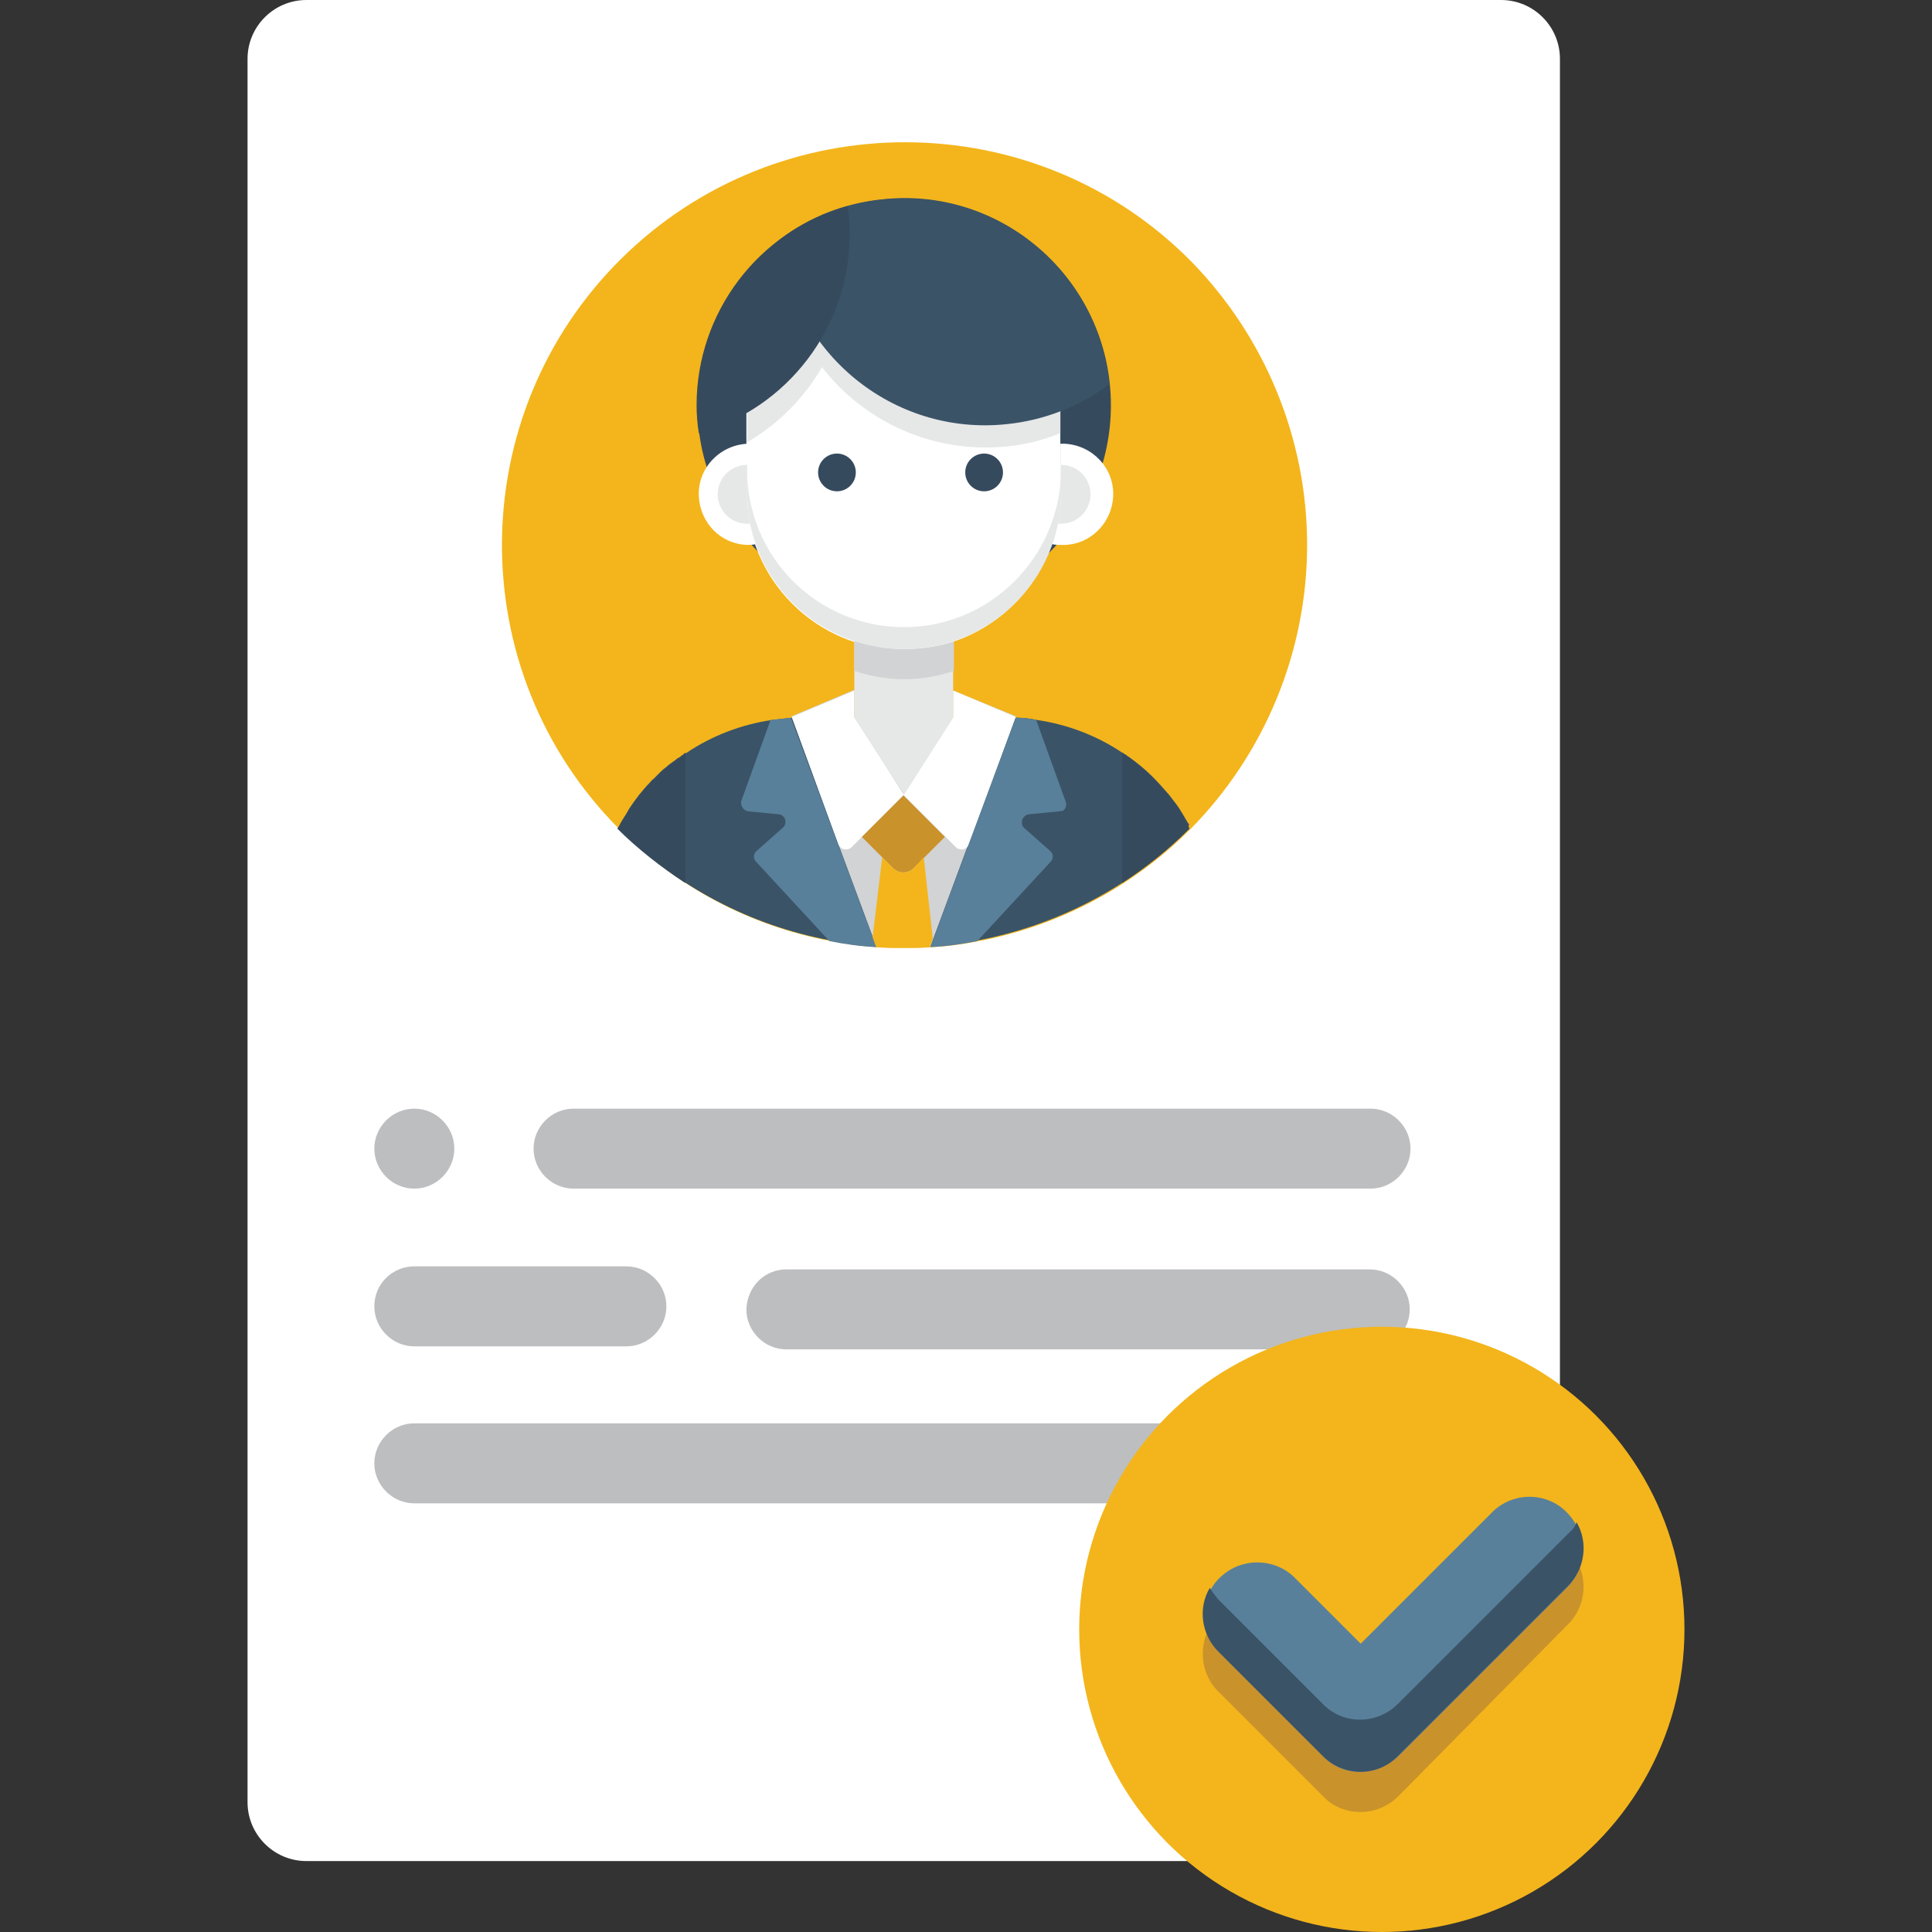 <?xml version="1.0" encoding="utf-8"?>
<!-- Generator: Adobe Illustrator 21.0.0, SVG Export Plug-In . SVG Version: 6.00 Build 0)  -->
<svg version="1.1" id="Layer_1" xmlns="http://www.w3.org/2000/svg" xmlns:xlink="http://www.w3.org/1999/xlink" x="0px" y="0px"
	 viewBox="0 0 256 256" style="enable-background:new 0 0 256 256;" xml:space="preserve">
<rect x="0" y="0" width="256" height="256" fill="#333333" stroke="none"/>
<style type="text/css">
	.st0{fill:#FFFFFF;}
	.st1{fill:#BDBEC0;}
	.st2{fill:#F3B51B;}
	.st3{fill:#3A5367;}
	.st4{fill:#364A5E;}
	.st5{fill:#D2D3D4;}
	.st6{fill:#E6E7E7;}
	.st7{fill:#CA922B;}
	.st8{fill:#59809A;}
</style>
<g id="Layer_2">
	<g id="Layer_1-2">
		<path class="st0" d="M40.6,0h158.3c4.3,0,7.8,3.5,7.8,7.8v231c0,4.3-3.5,7.8-7.8,7.8H40.6c-4.3,0-7.8-3.5-7.8-7.8V7.8
			C32.8,3.5,36.3,0,40.6,0z"/>
		<path class="st1" d="M76,146.9h105.6c2.9,0,5.3,2.4,5.3,5.3l0,0c0,2.9-2.4,5.3-5.3,5.3H76c-2.9,0-5.3-2.4-5.3-5.3l0,0
			C70.7,149.3,73.1,146.9,76,146.9z"/>
		<path class="st1" d="M54.9,167.8H83c2.9,0,5.3,2.4,5.3,5.3l0,0c0,2.9-2.4,5.3-5.3,5.3H54.9c-2.9,0-5.3-2.4-5.3-5.3l0,0
			C49.6,170.1,52,167.8,54.9,167.8z"/>
		<path class="st1" d="M104.2,168.2h77.3c2.9,0,5.3,2.4,5.3,5.3l0,0c0,2.9-2.4,5.3-5.3,5.3h-77.3c-2.9,0-5.3-2.4-5.3-5.3l0,0
			C99,170.5,101.3,168.2,104.2,168.2z"/>
		<path class="st1" d="M54.9,188.6h126.7c2.9,0,5.3,2.4,5.3,5.3l0,0c0,2.9-2.4,5.3-5.3,5.3H54.9c-2.9,0-5.3-2.4-5.3-5.3l0,0
			C49.6,191,52,188.6,54.9,188.6z"/>
		<path class="st1" d="M54.9,146.9L54.9,146.9c2.9,0,5.3,2.4,5.3,5.3l0,0c0,2.9-2.4,5.3-5.3,5.3l0,0c-2.9,0-5.3-2.4-5.3-5.3l0,0
			C49.6,149.3,52,146.9,54.9,146.9z"/>
		<path class="st2" d="M173.2,72.2c0,14.1-5.6,27.7-15.5,37.7l-0.1,0.1c-7.6,7.6-17.4,12.7-27.9,14.7c-2,0.4-4.1,0.7-6.2,0.8l0,0
			c-1.2,0.1-2.4,0.1-3.6,0.1s-2.4,0-3.6-0.1l0,0c-2.1-0.1-4.2-0.4-6.2-0.8c-10.7-2-20.5-7.2-28.1-14.9
			c-20.8-20.9-20.6-54.8,0.3-75.5s54.8-20.6,75.5,0.3C167.6,44.6,173.2,58.1,173.2,72.2z"/>
		<path class="st3" d="M157.6,109.8l-0.1,0.1c-7.6,7.6-17.4,12.7-27.9,14.7c-2,0.4-4.1,0.7-6.2,0.8l0,0c-1.2,0.1-2.4,0.1-3.6,0.1
			s-2.4,0-3.6-0.1l0,0c-2.1-0.1-4.2-0.4-6.2-0.8c-10.7-2-20.5-7.2-28.1-14.9c0.1-0.1,0.1-0.2,0.2-0.3c0.3-0.6,0.6-1.1,0.9-1.6
			c0.1-0.2,0.3-0.5,0.4-0.7c0.4-0.6,0.9-1.3,1.3-1.8s0.9-1.1,1.4-1.6c0.2-0.2,0.3-0.4,0.5-0.5s0.1-0.2,0.2-0.2
			c0.2-0.2,0.5-0.5,0.7-0.7c0.2-0.2,0.4-0.4,0.7-0.6c0.4-0.4,0.9-0.7,1.3-1c0.2-0.2,0.4-0.3,0.6-0.4c0.1-0.1,0.2-0.2,0.4-0.3
			c0.1-0.1,0.2-0.2,0.4-0.2l0,0c3.4-2.3,7.3-3.8,11.4-4.4c0.9-0.1,1.8-0.2,2.7-0.3c0.4,0,0.8,0,1.2,0h27.3c0.4,0,0.8,0,1.2,0
			c0.9,0,1.8,0.1,2.7,0.3c4.1,0.6,8,2.1,11.4,4.4l0,0c0.1,0.1,0.3,0.2,0.4,0.2c0.1,0.1,0.2,0.2,0.4,0.3c1.1,0.8,2.1,1.6,3.1,2.6
			c0.8,0.8,1.5,1.6,2.2,2.4c0.3,0.4,0.7,0.9,1,1.3s0.6,0.9,0.9,1.4s0.5,0.9,0.8,1.3C157.4,109.4,157.5,109.6,157.6,109.8z"/>
		<path class="st4" d="M157.6,109.8l-0.1,0.1c-2.7,2.7-5.6,5-8.8,7.1V99.7l0.4,0.3c0.1,0.1,0.2,0.2,0.4,0.3c1.1,0.8,2.1,1.6,3.1,2.6
			c0.8,0.8,1.5,1.6,2.2,2.4c0.3,0.4,0.7,0.9,1,1.3c0.3,0.4,0.6,0.9,0.9,1.4s0.5,0.9,0.8,1.3C157.4,109.4,157.5,109.6,157.6,109.8z"
			/>
		<path class="st5" d="M126.3,91.5V95l-3.3,5.1l0,0l-3.3,5.1l-3.2-5.1l0,0l-3.3-5.1v-3.6l-8.3,3.5l0,0l6.2,17l4.6,12.4l0.4,1.1l0,0
			c1.2,0.1,2.4,0.1,3.6,0.1c1.2,0,2.4,0,3.6-0.1l0,0l0.4-1.1l4.6-12.4l6.3-17l0,0L126.3,91.5z"/>
		<path class="st0" d="M104.9,95l6.2,16.9c0.2,0.5,0.8,0.8,1.3,0.6c0.1,0,0.3-0.1,0.4-0.2l7-7L113.2,95v-3.5L104.9,95z"/>
		<path class="st0" d="M134.6,95l-6.2,16.9c-0.2,0.5-0.8,0.8-1.3,0.6c-0.1,0-0.3-0.1-0.4-0.2l-7-7l6.6-10.3v-3.5L134.6,95z"/>
		<polygon class="st6" points="126.3,82.8 113.2,82.8 113.2,92.2 113.2,92.2 113.2,95.1 119.8,105.3 126.3,95.1 126.3,93.9 
			126.3,93.9 		"/>
		<path class="st7" d="M114.2,110.9l5.5-5.5l0,0l5.5,5.5l0,0l-4.1,4.1c-0.8,0.8-2,0.8-2.8,0v0L114.2,110.9L114.2,110.9z"/>
		<path class="st2" d="M121.1,115c-0.8,0.8-2,0.8-2.8,0c0,0,0,0,0,0l-1.4-1.4l-1.3,10.8l0.4,1.1l0,0c1.2,0.1,2.4,0.1,3.6,0.1
			c1.2,0,2.4,0,3.6-0.1l0,0l0.4-1.1l-1.2-10.8L121.1,115z"/>
		<path class="st8" d="M116.1,125.5c-2.1-0.1-4.2-0.4-6.2-0.8l-9.7-10.5c-0.4-0.4-0.4-1,0-1.4c0,0,0,0,0,0l3.5-3.1
			c0.4-0.3,0.5-0.9,0.2-1.4c-0.2-0.2-0.4-0.4-0.7-0.4l-4.1-0.4c-0.5-0.1-0.9-0.6-0.9-1.1c0-0.1,0-0.1,0-0.2l3.9-10.8
			c0.9-0.1,1.8-0.2,2.7-0.3l6.3,16.9l4.6,12.4L116.1,125.5z"/>
		<path class="st8" d="M140.4,107.5l-4.1,0.4c-0.5,0.1-0.9,0.5-0.9,1.1c0,0.3,0.1,0.5,0.3,0.7l3.5,3.1c0.4,0.4,0.4,1,0,1.4
			c0,0,0,0,0,0l-9.7,10.5c-2,0.4-4.1,0.7-6.2,0.8l0.4-1.1l4.6-12.4l6.3-16.9c0.9,0,1.8,0.1,2.7,0.3l3.9,10.8c0.2,0.5,0,1.1-0.5,1.3
			C140.6,107.4,140.5,107.5,140.4,107.5z"/>
		<path class="st4" d="M90.8,99.7V117c-3.2-2.1-6.3-4.5-9-7.2c0.1-0.1,0.1-0.2,0.2-0.3c0.3-0.6,0.6-1.1,1-1.6
			c0.1-0.2,0.3-0.5,0.4-0.7c0.4-0.6,0.9-1.3,1.3-1.8s0.9-1.1,1.4-1.6c0.2-0.2,0.3-0.4,0.5-0.5s0.1-0.2,0.2-0.2
			c0.2-0.2,0.5-0.5,0.7-0.7c0.2-0.2,0.4-0.4,0.7-0.6c0.4-0.4,0.9-0.7,1.3-1c0.2-0.2,0.4-0.3,0.6-0.4c0.1-0.1,0.2-0.2,0.4-0.3
			L90.8,99.7z"/>
		<circle class="st4" cx="119.8" cy="53.7" r="27.4"/>
		<path class="st0" d="M119.7,33.7L119.7,33.7c11.5,0,20.8,9.3,20.8,20.8v10.8c0,11.5-9.3,20.8-20.8,20.8h0
			c-11.5,0-20.8-9.3-20.8-20.8V54.5C99,43,108.3,33.7,119.7,33.7z"/>
		<path class="st5" d="M119.8,86L119.8,86c-2.2,0-4.5-0.4-6.6-1.1v4c2.1,0.7,4.4,1.1,6.6,1.1l0,0c2.2,0,4.5-0.4,6.6-1.1V85
			C124.2,85.7,122,86,119.8,86z"/>
		<path class="st0" d="M99,65.3v-6.5c-3.7,0.2-6.6,3.3-6.4,7c0.2,3.5,2.9,6.3,6.4,6.4c0.4,0,0.8,0,1.1-0.1
			C99.3,69.9,99,67.6,99,65.3z"/>
		<path class="st0" d="M140.5,58.8v6.5c0,2.3-0.4,4.6-1.1,6.8c0.4,0.1,0.8,0.1,1.1,0.1c3.7,0.2,6.8-2.7,7-6.4s-2.7-6.8-6.4-7
			C140.9,58.8,140.7,58.8,140.5,58.8L140.5,58.8z"/>
		<path class="st6" d="M119.8,83.1L119.8,83.1c-11.5,0-20.8-9.3-20.8-20.8c0,0,0,0,0,0v3c0,11.5,9.3,20.7,20.8,20.7l0,0
			c11.5,0,20.8-9.3,20.8-20.7v-3C140.5,73.8,131.2,83.1,119.8,83.1C119.8,83.1,119.8,83.1,119.8,83.1z"/>
		<path class="st6" d="M99,54.5v4.1c8.4-4.9,13.6-13.9,13.6-23.6C104.4,38,99,45.8,99,54.5z"/>
		<path class="st6" d="M130.6,59.3c3.4,0,6.7-0.6,9.9-1.9v-3c0-11.5-9.3-20.8-20.8-20.8c0,0,0,0,0,0l0,0c-5.8,0-11.3,2.4-15.2,6.7
			C108.2,51.7,118.8,59.3,130.6,59.3z"/>
		<path class="st3" d="M103.4,31.7c1.5,15.1,15,26.1,30,24.5c4.9-0.5,9.6-2.3,13.6-5.3c-1.5-15.1-15-26.1-30-24.5
			C112,26.9,107.3,28.7,103.4,31.7z"/>
		<path class="st4" d="M92.3,53.7c0,1.2,0.1,2.5,0.3,3.7c11.8-3.3,20-14.1,20-26.4c0-1.2-0.1-2.5-0.3-3.7
			C100.5,30.6,92.3,41.4,92.3,53.7z"/>
		<circle class="st4" cx="110.9" cy="62.6" r="2.5"/>
		<circle class="st4" cx="130.4" cy="62.6" r="2.5"/>
		<path class="st6" d="M99,65.3v-3.7c-2.1,0-3.9,1.7-3.9,3.9c0,2.1,1.7,3.9,3.9,3.9c0.1,0,0.3,0,0.4,0C99.1,68,99,66.6,99,65.3z"/>
		<path class="st6" d="M140.6,65.3v-3.7c2.1,0,3.9,1.7,3.9,3.9c0,2.1-1.7,3.9-3.9,3.9c-0.1,0-0.3,0-0.4,0
			C140.4,68,140.6,66.6,140.6,65.3z"/>
		<circle class="st2" cx="183.1" cy="215.9" r="40.1"/>
		<path class="st7" d="M180.3,240.1c-1.9,0-3.7-0.7-5-2.1l-13.9-13.9c-2.7-2.7-2.7-7.2,0-10c2.7-2.7,7.2-2.7,10,0l8.9,8.9l17.6-17.7
			c2.7-2.7,7.2-2.7,9.9,0s2.7,7.2,0,9.9L185.3,238C184,239.3,182.2,240.1,180.3,240.1z"/>
		<path class="st8" d="M180.3,234.8c-1.9,0-3.7-0.7-5-2.1l-13.9-13.9c-2.6-2.8-2.5-7.3,0.4-9.9c2.7-2.5,6.9-2.5,9.6,0l8.9,8.9
			l17.6-17.6c2.8-2.6,7.3-2.5,9.9,0.4c2.5,2.7,2.5,6.9,0,9.6l-22.6,22.6C183.9,234,182.1,234.8,180.3,234.8z"/>
		<path class="st3" d="M207.8,203.2l-22.6,22.6c-2.7,2.7-7.2,2.8-9.9,0c0,0,0,0,0,0l-13.9-13.9c-0.4-0.5-0.8-1-1.1-1.5
			c-1.6,2.7-1.1,6.2,1.1,8.4l13.9,13.9c2.7,2.7,7.2,2.8,9.9,0c0,0,0,0,0,0l22.6-22.6c2.2-2.2,2.7-5.7,1.1-8.4
			C208.7,202.3,208.3,202.8,207.8,203.2z"/>
	</g>
</g>
</svg>
